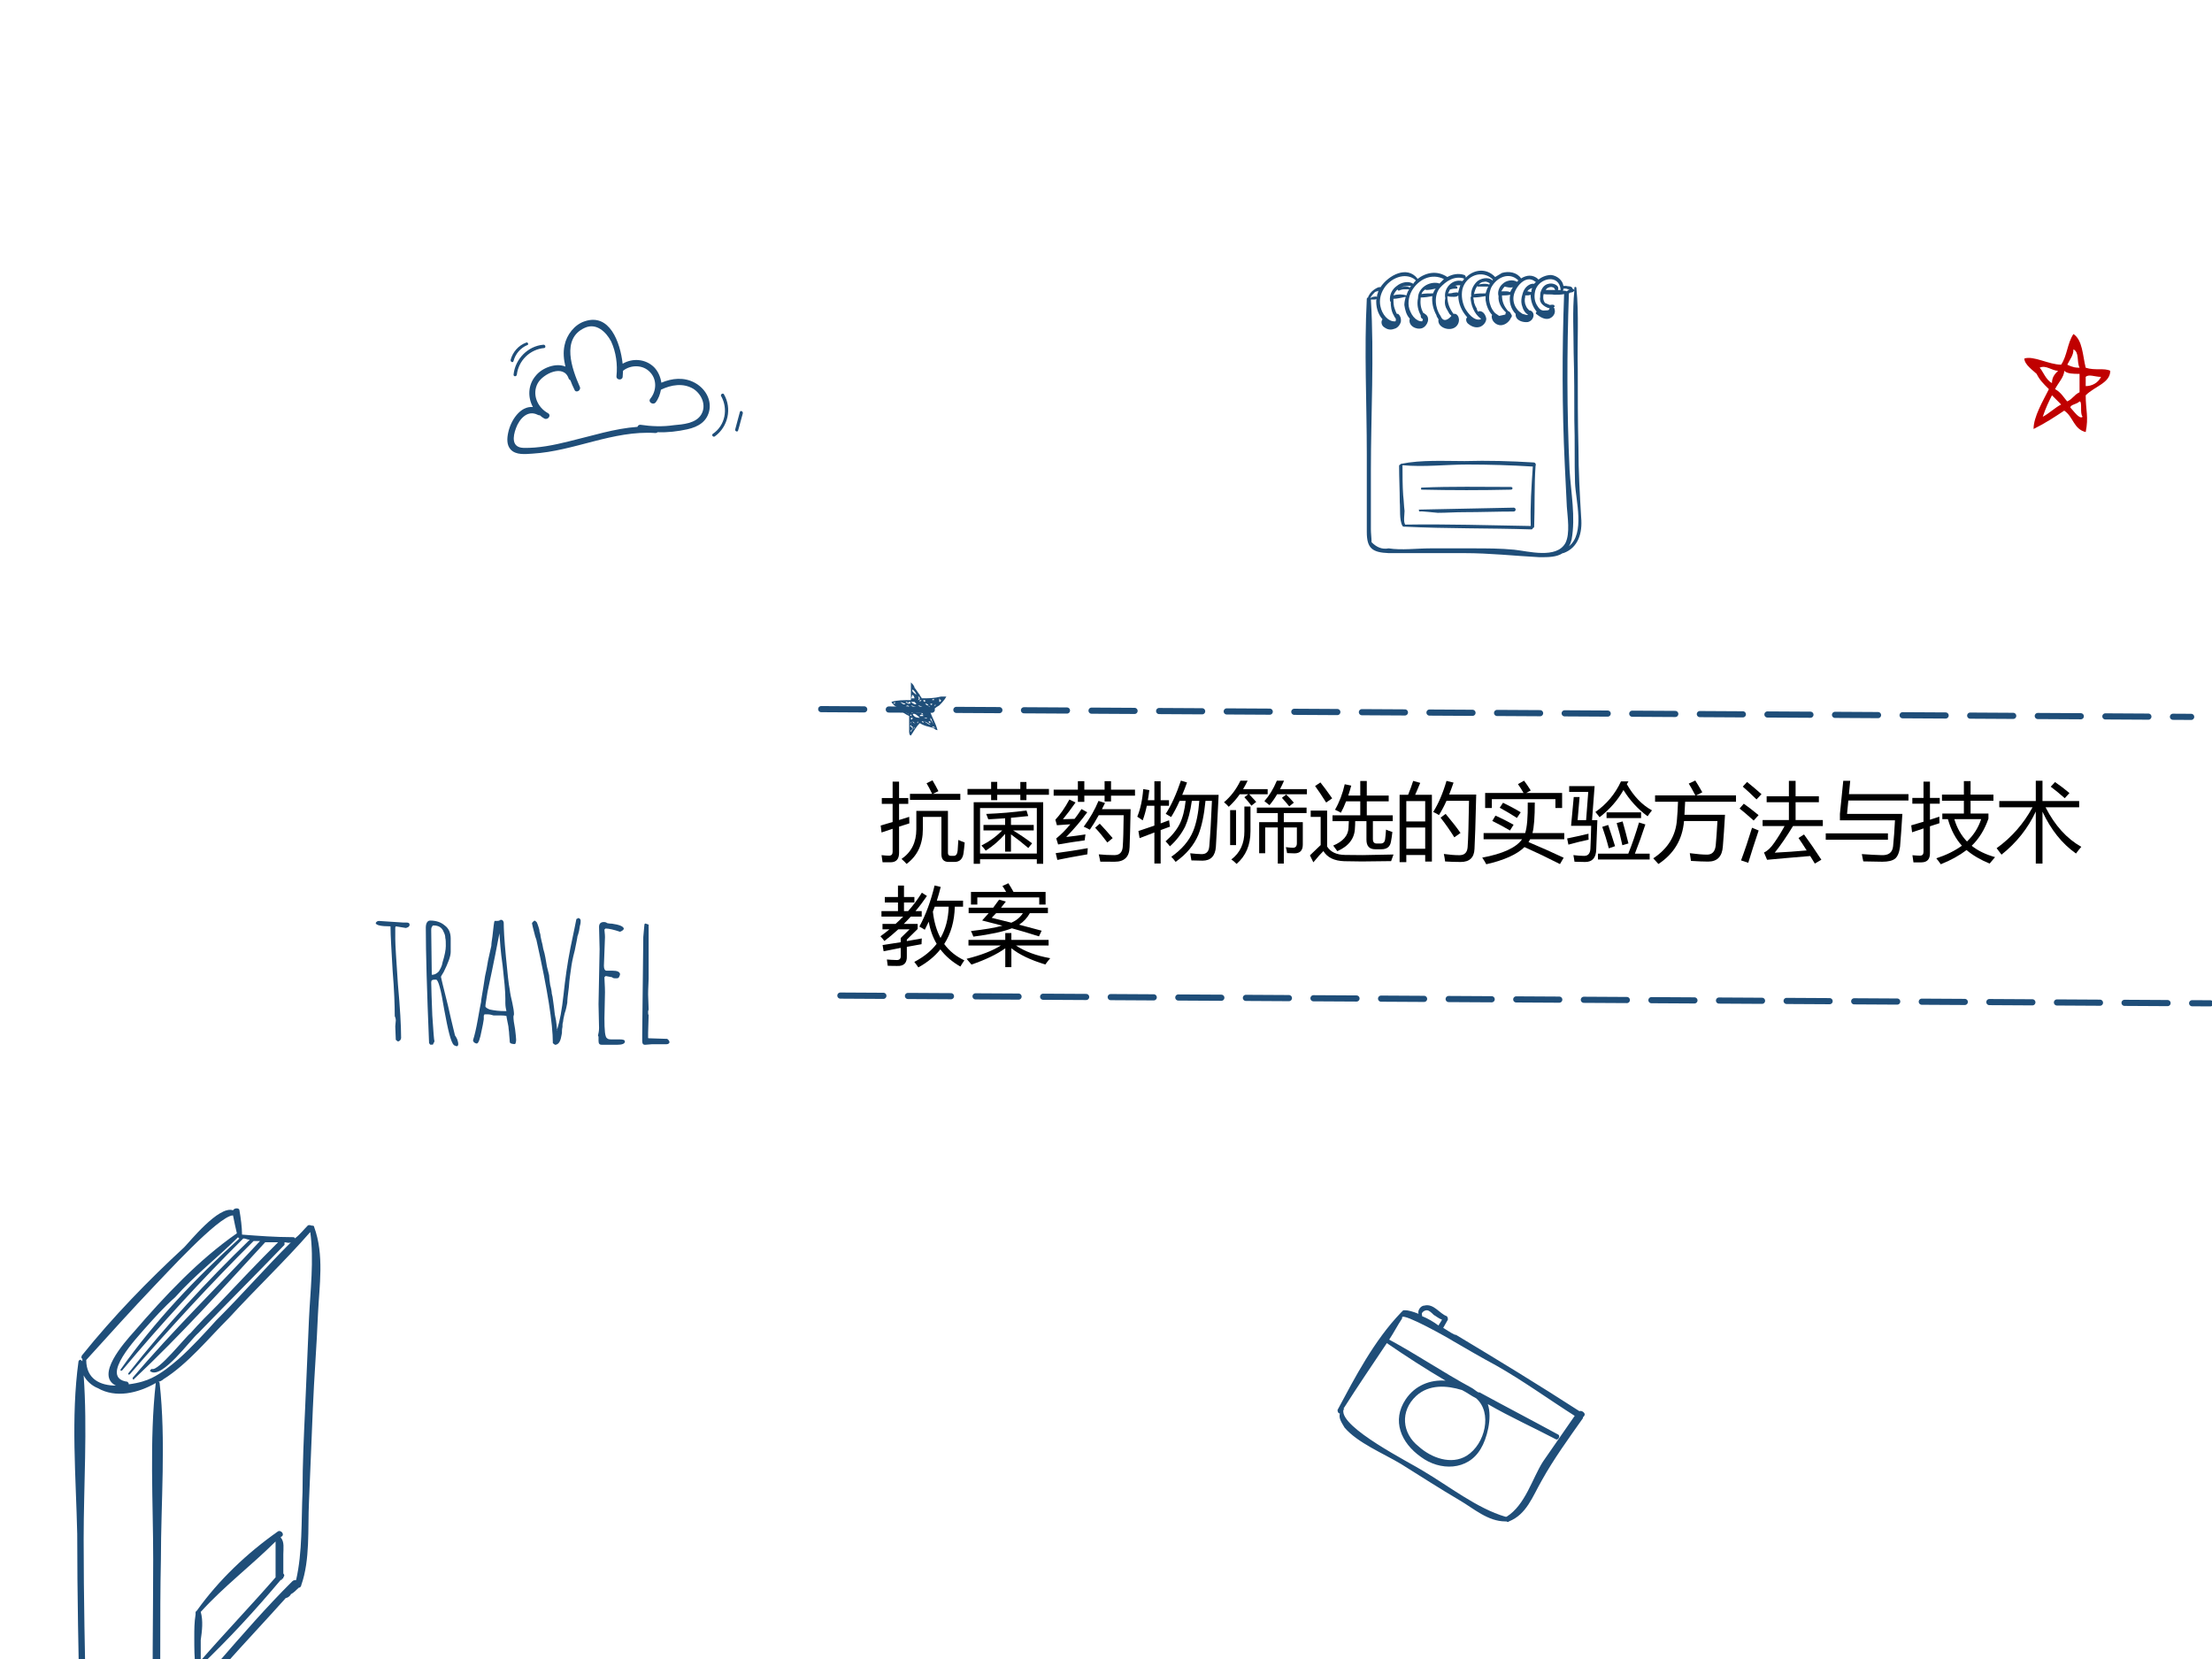 <?xml version="1.0" encoding="UTF-8" standalone="no"?>
<!DOCTYPE svg PUBLIC "-//W3C//DTD SVG 1.1//EN" "http://www.w3.org/Graphics/SVG/1.1/DTD/svg11.dtd">
<svg xmlns="http://www.w3.org/2000/svg" xmlns:xlink="http://www.w3.org/1999/xlink" version="1.1" width="720pt" height="540pt" viewBox="0 0 720 540">
<rect x="0" y="0" width="720" height="540" fill="#808080" stroke="none"/>
<g enable-background="new">
<g>
<g id="Layer-1" data-name="Artifact">
<clipPath id="cp0">
<path transform="matrix(1,0,0,-1,0,540)" d="M 0 0 L 720 0 L 720 540 L 0 540 Z " fill-rule="evenodd"/>
</clipPath>
<g clip-path="url(#cp0)">
<path transform="matrix(1,0,0,-1,0,540)" d="M 0 0 L 720 0 L 720 540 L 0 540 Z " fill="#ffffff" fill-rule="evenodd"/>
</g>
</g>
<g id="Layer-1" data-name="P">
<clipPath id="cp1">
<path transform="matrix(1,0,0,-1,0,540)" d="M 0 0 L 720 0 L 720 540 L 0 540 Z " fill-rule="evenodd"/>
</clipPath>
<g clip-path="url(#cp1)">
<symbol id="font_2_710">
<path d="M .491 .547 L .491 .405 C .491 .228 .428 .093 .301 0 C .292 .012 .272 .032 .243 .058 C .358 .137 .415 .252 .415 .403 L .415 .617 L .783 .617 L .783 .127 C .783 .105 .795 .094 .817 .094 L .851 .094 C .877 .094 .892 .114 .896 .155 C .898 .181 .901 .222 .904 .279 C .93 .268 .955 .257 .978 .249 C .974 .201 .969 .161 .965 .129 C .956 .059 .921 .023 .859 .023 L .792 .023 C .735 .023 .707 .053 .707 .113 L .707 .547 L .491 .547 M .013 .767 L .139 .767 L .139 .958 L .214 .958 L .214 .767 L .321 .767 L .321 .699 L .214 .699 L .214 .511 C .253 .523 .292 .535 .332 .548 C .332 .517 .333 .492 .334 .472 C .293 .459 .253 .446 .214 .434 L .214 .129 C .214 .056 .181 .019 .115 .019 C .093 .018 .062 .018 .022 .019 C .019 .046 .014 .074 .01 .102 C .046 .098 .075 .096 .097 .096 C .125 .096 .139 .111 .139 .141 L .139 .409 C .095 .395 .052 .381 .01 .366 L 0 .447 C .046 .46 .092 .474 .139 .488 L .139 .699 L .013 .699 L .013 .767 M .341 .816 L .599 .816 C .575 .867 .553 .908 .534 .939 L .603 .973 C .631 .926 .654 .884 .672 .847 L .608 .816 L .927 .816 L .927 .746 L .341 .746 L .341 .816 Z "/>
</symbol>
<symbol id="font_2_553e">
<path d="M .072 .717 L .881 .717 L .881 0 L .807 0 L .807 .053 L .146 .053 L .146 0 L .072 0 L .072 .717 M .807 .649 L .146 .649 L .146 .12 L .807 .12 L .807 .649 M .186 .453 L .438 .453 L .438 .53 C .371 .526 .306 .521 .242 .518 C .236 .535 .228 .556 .218 .581 C .375 .587 .532 .6 .687 .621 L .707 .556 C .639 .549 .572 .542 .506 .536 L .506 .453 L .771 .453 L .771 .389 L .531 .389 C .607 .343 .68 .293 .752 .239 L .708 .184 C .644 .239 .577 .292 .506 .343 L .506 .142 L .438 .142 L .438 .348 C .373 .273 .298 .208 .212 .153 C .197 .175 .18 .195 .162 .213 C .255 .26 .335 .318 .404 .389 L .186 .389 L .186 .453 M .615 .953 L .686 .953 L .686 .872 L .948 .872 L .948 .804 L .686 .804 L .686 .741 L .615 .741 L .615 .804 L .346 .804 L .346 .741 L .275 .741 L .275 .804 L 0 .804 L 0 .872 L .275 .872 L .275 .954 L .346 .954 L .346 .872 L .615 .872 L .615 .953 Z "/>
</symbol>
<symbol id="font_2_54e6">
<path d="M .35 .408 C .423 .506 .48 .606 .522 .708 L .598 .684 C .586 .659 .574 .635 .562 .612 L .896 .612 C .892 .412 .888 .265 .884 .169 C .881 .056 .823 0 .711 0 C .652 0 .596 0 .543 .001 C .538 .026 .533 .055 .525 .086 C .585 .08 .646 .077 .707 .077 C .766 .077 .798 .108 .804 .17 C .81 .245 .813 .369 .815 .542 L .525 .542 C .49 .478 .455 .422 .421 .373 C .399 .385 .376 .397 .35 .408 M .593 .938 L .668 .938 L .668 .839 L .947 .839 L .947 .769 L .668 .769 L .668 .702 L .593 .702 L .593 .769 L .357 .769 L .357 .697 L .282 .697 L .282 .769 L 0 .769 L 0 .839 L .282 .839 L .282 .938 L .357 .938 L .357 .839 L .593 .839 L .593 .938 M .146 .288 C .225 .297 .3 .307 .37 .318 C .366 .29 .363 .267 .361 .249 C .271 .237 .168 .221 .052 .201 L .03 .271 C .085 .315 .14 .37 .194 .436 C .125 .432 .073 .428 .038 .425 L .02 .489 C .076 .549 .131 .627 .183 .724 L .255 .69 C .202 .614 .153 .549 .108 .495 C .149 .496 .194 .497 .244 .499 C .271 .534 .298 .572 .324 .613 L .391 .576 C .323 .482 .242 .386 .146 .288 M .024 .1 C .157 .117 .281 .137 .397 .158 C .395 .132 .393 .108 .392 .086 C .253 .062 .137 .041 .043 .021 L .024 .1 M .483 .396 L .537 .443 C .583 .395 .632 .339 .687 .275 L .625 .224 C .58 .285 .533 .342 .483 .396 Z "/>
</symbol>
<symbol id="font_2_8d2">
<path d="M .331 .578 C .396 .677 .454 .806 .508 .965 L .579 .943 C .561 .892 .542 .843 .523 .799 L .947 .799 C .934 .536 .924 .336 .915 .196 C .908 .088 .856 .033 .759 .033 C .722 .033 .679 .034 .63 .036 C .627 .06 .622 .088 .616 .119 C .673 .113 .718 .109 .751 .109 C .804 .109 .833 .139 .838 .199 C .85 .337 .86 .513 .869 .729 L .794 .729 C .778 .563 .75 .433 .712 .337 C .66 .213 .571 .107 .446 .019 C .432 .039 .415 .059 .396 .078 C .518 .164 .603 .263 .649 .374 C .687 .465 .711 .584 .722 .729 L .635 .729 C .618 .605 .591 .505 .557 .43 C .514 .344 .455 .268 .38 .2 C .364 .221 .347 .24 .329 .258 C .403 .322 .458 .39 .494 .461 C .529 .533 .552 .623 .563 .729 L .493 .729 C .46 .656 .427 .593 .394 .541 C .377 .552 .356 .564 .331 .578 M .013 .378 C .073 .398 .135 .419 .199 .441 L .199 .672 L .111 .672 C .098 .61 .082 .553 .063 .502 C .043 .517 .021 .531 0 .545 C .036 .634 .06 .741 .069 .866 L .14 .854 C .135 .814 .13 .775 .123 .737 L .199 .737 L .199 .957 L .272 .957 L .272 .737 L .369 .737 L .369 .672 L .272 .672 L .272 .467 C .304 .479 .337 .491 .37 .503 C .373 .474 .377 .45 .381 .429 C .349 .417 .312 .404 .272 .389 L .272 0 L .199 0 L .199 .361 C .147 .341 .09 .319 .027 .295 L .013 .378 Z "/>
</symbol>
<symbol id="font_2_98d">
<path d="M .479 .124 L .409 .124 L .409 .486 L .626 .486 L .626 .592 L .382 .592 L .382 .656 L .961 .656 L .961 .592 L .696 .592 L .696 .486 L .917 .486 L .917 .225 C .917 .157 .885 .123 .82 .123 C .796 .123 .768 .124 .734 .126 C .731 .147 .726 .171 .72 .195 C .755 .191 .782 .188 .802 .188 C .832 .188 .848 .206 .848 .24 L .848 .424 L .696 .424 L .696 .004 L .626 .004 L .626 .424 L .479 .424 L .479 .124 M .319 .678 C .292 .714 .265 .746 .237 .776 L .282 .811 L .183 .811 C .144 .755 .101 .707 .055 .665 C .042 .681 .023 .698 0 .718 C .079 .785 .143 .869 .191 .969 L .275 .969 C .258 .934 .241 .902 .222 .871 L .508 .871 L .508 .811 L .293 .811 C .316 .787 .343 .757 .375 .722 L .319 .678 M .237 .668 L .308 .668 L .308 .38 C .308 .22 .254 .093 .146 0 C .12 .026 .1 .043 .085 .052 C .187 .129 .238 .238 .237 .38 L .237 .668 M .615 .969 L .699 .969 C .684 .934 .668 .902 .652 .871 L .965 .871 L .965 .811 L .618 .811 C .59 .762 .56 .72 .529 .684 C .513 .698 .493 .714 .47 .731 C .525 .792 .574 .871 .615 .969 M .071 .626 L .14 .626 L .14 .219 L .071 .219 L .071 .626 M .759 .67 C .731 .705 .703 .738 .674 .769 L .724 .808 C .751 .782 .781 .751 .813 .713 L .759 .67 Z "/>
</symbol>
<symbol id="font_2_b23">
<path d="M .263 .547 L .586 .547 L .586 .71 L .421 .71 C .402 .66 .382 .616 .36 .577 C .343 .588 .321 .6 .292 .612 C .343 .701 .381 .8 .405 .909 L .481 .893 C .47 .852 .458 .813 .446 .777 L .586 .777 L .586 .947 L .662 .947 L .662 .777 L .917 .777 L .917 .71 L .662 .71 L .662 .547 L .964 .547 L .964 .479 L .733 .479 L .733 .271 C .733 .236 .748 .219 .776 .219 L .823 .219 C .853 .219 .87 .234 .875 .266 C .879 .291 .882 .329 .886 .381 C .906 .372 .931 .362 .96 .353 C .955 .308 .949 .27 .943 .239 C .933 .181 .896 .152 .832 .152 L .76 .152 C .692 .152 .658 .189 .658 .263 L .658 .479 L .527 .479 C .527 .45 .526 .424 .524 .4 C .521 .279 .452 .188 .319 .13 C .306 .149 .29 .171 .271 .195 C .385 .243 .445 .311 .449 .4 C .451 .42 .452 .446 .453 .479 L .263 .479 L .263 .547 M .409 .086 L .613 .084 L .973 .091 C .965 .069 .956 .044 .945 .014 L .605 .01 L .4 .013 C .283 .017 .202 .056 .157 .131 C .131 .106 .091 .062 .04 0 L 0 .081 C .058 .137 .099 .177 .125 .201 L .125 .529 L .009 .529 L .009 .602 L .2 .602 L .2 .184 C .24 .12 .31 .087 .409 .086 M .122 .93 C .155 .889 .201 .828 .259 .745 L .189 .696 C .137 .779 .093 .843 .06 .888 L .122 .93 Z "/>
</symbol>
<symbol id="font_2_919">
<path d="M 0 .784 L .099 .784 C .123 .843 .143 .897 .158 .946 L .24 .923 C .22 .873 .2 .827 .181 .784 L .376 .784 L .376 .007 L .298 .007 L .298 .083 L .078 .083 L .078 0 L 0 0 L 0 .784 M .391 .584 C .452 .681 .504 .802 .546 .946 L .628 .926 C .611 .877 .594 .83 .577 .787 L .892 .787 C .884 .452 .877 .242 .872 .155 C .868 .053 .814 .002 .711 .002 C .652 .002 .591 .004 .53 .008 C .526 .04 .521 .069 .515 .095 L .518 .095 C .583 .086 .642 .081 .696 .081 C .756 .081 .787 .112 .792 .175 C .799 .272 .804 .451 .808 .714 L .546 .714 C .518 .651 .488 .596 .458 .548 C .44 .56 .418 .572 .391 .584 M .078 .156 L .298 .156 L .298 .403 L .078 .403 L .078 .156 M .298 .711 L .078 .711 L .078 .474 L .298 .474 L .298 .711 M .477 .518 L .536 .562 C .608 .476 .666 .402 .709 .34 L .637 .289 C .59 .365 .537 .441 .477 .518 Z "/>
</symbol>
<symbol id="font_2_618">
<path d="M 0 .077 C .24 .122 .395 .193 .464 .291 L .016 .291 L .016 .363 L .5 .363 C .522 .431 .532 .549 .53 .718 L .612 .718 C .612 .55 .603 .432 .585 .363 L .955 .363 L .955 .291 L .558 .291 C .552 .281 .546 .27 .539 .258 C .678 .199 .815 .139 .948 .076 L .905 .002 C .766 .073 .628 .139 .492 .2 C .404 .114 .255 .047 .047 0 C .032 .029 .016 .054 0 .077 M .034 .83 L .481 .83 C .465 .859 .443 .894 .416 .933 L .487 .973 C .509 .944 .535 .906 .565 .859 L .512 .83 L .93 .83 L .93 .655 L .852 .655 L .852 .758 L .112 .758 L .112 .655 L .034 .655 L .034 .83 M .154 .566 C .229 .533 .299 .497 .365 .46 L .323 .393 C .258 .432 .189 .469 .117 .504 L .154 .566 M .242 .716 C .318 .679 .386 .643 .448 .605 L .404 .539 C .344 .578 .277 .618 .204 .658 L .242 .716 Z "/>
</symbol>
<symbol id="font_2_be0">
<path d="M .145 .756 L .122 .487 L .221 .487 L .246 .816 L .024 .816 L .024 .883 L .32 .883 L .29 .487 L .352 .487 C .347 .35 .343 .237 .339 .148 C .337 .049 .294 0 .21 0 C .175 0 .133 .001 .086 .003 C .083 .027 .078 .053 .073 .08 C .12 .074 .162 .071 .198 .071 C .244 .071 .268 .099 .271 .154 C .274 .226 .278 .315 .28 .421 L .046 .421 L .077 .756 L .145 .756 M .359 .097 L .712 .097 C .759 .213 .8 .334 .837 .46 L .911 .437 C .873 .32 .832 .207 .789 .097 L .961 .097 L .961 .029 L .359 .029 L .359 .097 M .714 .938 L .695 .906 C .774 .766 .872 .664 .988 .601 C .967 .575 .95 .552 .937 .532 C .822 .617 .729 .719 .656 .838 C .59 .72 .497 .614 .378 .521 C .366 .537 .35 .558 .329 .582 C .459 .672 .558 .79 .627 .938 L .714 .938 M .459 .578 L .861 .578 L .861 .511 L .459 .511 L .459 .578 M .577 .453 L .646 .472 C .674 .374 .696 .289 .714 .216 L .643 .195 C .624 .285 .602 .371 .577 .453 M .409 .409 L .478 .431 C .509 .338 .536 .256 .558 .184 L .485 .159 C .464 .243 .438 .326 .409 .409 M 0 .274 C .076 .289 .159 .308 .249 .329 C .248 .303 .249 .28 .25 .26 C .176 .244 .097 .225 .015 .202 L 0 .274 Z "/>
</symbol>
<symbol id="font_2_790">
<path d="M .021 .799 L .49 .799 C .457 .861 .432 .907 .413 .936 L .489 .972 C .507 .944 .535 .898 .571 .835 L .5 .799 L .963 .799 L .963 .725 L .371 .725 C .368 .665 .366 .615 .363 .573 L .835 .573 C .827 .432 .819 .309 .81 .205 C .802 .087 .745 .028 .638 .028 C .588 .028 .522 .031 .439 .036 C .436 .061 .431 .091 .425 .126 C .507 .115 .575 .109 .626 .109 C .686 .109 .719 .145 .727 .216 C .734 .293 .741 .388 .747 .5 L .358 .5 C .34 .285 .24 .118 .06 0 C .042 .021 .022 .043 0 .066 C .172 .18 .264 .331 .276 .521 C .281 .573 .285 .641 .288 .725 L .021 .725 L .021 .799 Z "/>
</symbol>
<symbol id="font_2_863">
<path d="M .75 .339 C .812 .254 .88 .156 .952 .045 C .926 .03 .901 .015 .876 0 C .858 .03 .84 .06 .822 .088 C .609 .07 .441 .056 .32 .044 L .284 .129 C .325 .147 .365 .185 .404 .243 C .447 .304 .487 .369 .524 .437 L .268 .437 L .268 .507 L .574 .507 L .574 .714 L .315 .714 L .315 .784 L .574 .784 L .574 .963 L .652 .963 L .652 .784 L .923 .784 L .923 .714 L .652 .714 L .652 .507 L .969 .507 L .969 .437 L .622 .437 C .549 .317 .479 .214 .409 .127 C .533 .133 .657 .142 .781 .153 C .748 .206 .716 .254 .686 .298 L .75 .339 M .145 .417 C .169 .407 .194 .396 .222 .385 C .175 .246 .135 .121 .101 .009 L .017 .037 C .06 .152 .102 .278 .145 .417 M .049 .697 C .098 .663 .155 .618 .221 .564 C .197 .537 .178 .516 .164 .501 C .09 .567 .036 .613 0 .641 L .049 .697 M .087 .95 C .139 .909 .195 .861 .255 .808 C .233 .785 .214 .765 .197 .747 C .137 .806 .084 .856 .037 .896 L .087 .95 Z "/>
</symbol>
<symbol id="font_2_40a">
<path d="M .165 .482 L .165 .557 L .204 .942 L .285 .942 L .27 .787 L .963 .787 L .963 .713 L .263 .713 L .248 .557 L .892 .557 C .884 .42 .875 .293 .865 .175 C .856 .106 .836 .059 .806 .035 C .776 .012 .727 0 .659 0 C .595 .001 .521 .002 .437 .004 C .433 .026 .427 .054 .42 .089 C .519 .082 .593 .078 .642 .077 C .729 .071 .776 .105 .784 .18 C .793 .266 .8 .367 .806 .482 L .165 .482 M 0 .33 L .724 .33 L .724 .256 L 0 .256 L 0 .33 Z "/>
</symbol>
<symbol id="font_2_709">
<path d="M .362 .525 L .362 .59 L .613 .59 L .613 .739 L .358 .739 L .358 .811 L .613 .811 L .613 .968 L .691 .968 L .691 .811 L .957 .811 L .957 .739 L .691 .739 L .691 .59 L .899 .59 L .899 .531 C .854 .401 .788 .296 .704 .215 C .777 .157 .868 .113 .976 .083 C .951 .054 .93 .029 .913 .008 C .807 .051 .718 .103 .644 .165 C .558 .1 .458 .045 .344 0 C .33 .021 .313 .044 .292 .069 C .408 .107 .507 .156 .59 .216 C .518 .295 .463 .398 .427 .525 L .362 .525 M 0 .453 C .049 .467 .097 .481 .143 .495 L .143 .705 L .013 .705 L .013 .772 L .143 .772 L .143 .962 L .218 .962 L .218 .772 L .332 .772 L .332 .705 L .218 .705 L .218 .518 C .255 .53 .292 .542 .327 .554 C .327 .522 .328 .497 .329 .478 C .292 .466 .255 .454 .218 .442 L .218 .127 C .218 .058 .185 .023 .12 .022 C .094 .022 .063 .022 .026 .022 C .022 .05 .018 .077 .014 .105 C .052 .102 .081 .1 .101 .1 C .129 .1 .143 .114 .143 .144 L .143 .417 C .099 .402 .054 .387 .01 .372 L 0 .453 M .814 .525 L .502 .525 C .532 .423 .581 .336 .649 .265 C .726 .338 .781 .424 .814 .525 Z "/>
</symbol>
<symbol id="font_2_7d0">
<path d="M .986 .195 C .963 .169 .942 .143 .924 .117 C .761 .232 .632 .394 .534 .604 L .534 0 L .456 0 L .456 .606 C .365 .411 .232 .243 .057 .104 C .042 .125 .023 .15 0 .179 C .175 .305 .314 .464 .418 .655 L .031 .655 L .031 .728 L .456 .728 L .456 .964 L .534 .964 L .534 .728 L .961 .728 L .961 .655 L .57 .655 C .678 .443 .817 .29 .986 .195 M .63 .895 L .68 .949 C .736 .911 .792 .868 .848 .821 L .793 .761 C .739 .809 .685 .854 .63 .895 Z "/>
</symbol>
<use xlink:href="#font_2_710" transform="matrix(27.96,0,0,-27.96,286.66,281.202)"/>
<use xlink:href="#font_2_553e" transform="matrix(27.96,0,0,-27.96,314.92,281.174)"/>
<use xlink:href="#font_2_54e6" transform="matrix(27.96,0,0,-27.96,342.962,280.492)"/>
<use xlink:href="#font_2_8d2" transform="matrix(27.96,0,0,-27.96,370.185,281.065)"/>
<use xlink:href="#font_2_98d" transform="matrix(27.96,0,0,-27.96,398.418,281.202)"/>
<use xlink:href="#font_2_b23" transform="matrix(27.96,0,0,-27.96,426.378,280.683)"/>
<use xlink:href="#font_2_919" transform="matrix(27.96,0,0,-27.96,455.566,280.628)"/>
<use xlink:href="#font_2_618" transform="matrix(27.96,0,0,-27.96,482.461,281.311)"/>
<use xlink:href="#font_2_be0" transform="matrix(27.96,0,0,-27.96,510.094,280.574)"/>
<use xlink:href="#font_2_790" transform="matrix(27.96,0,0,-27.96,538.136,281.229)"/>
<use xlink:href="#font_2_863" transform="matrix(27.96,0,0,-27.96,566.232,281.092)"/>
<use xlink:href="#font_2_40a" transform="matrix(27.96,0,0,-27.96,594.274,280.492)"/>
<use xlink:href="#font_2_709" transform="matrix(27.96,0,0,-27.96,622.098,281.311)"/>
<use xlink:href="#font_2_7d0" transform="matrix(27.96,0,0,-27.96,649.894,281.092)"/>
</g>
</g>
<g id="Layer-1" data-name="P">
<clipPath id="cp3">
<path transform="matrix(1,0,0,-1,0,540)" d="M 0 0 L 720 0 L 720 540 L 0 540 Z " fill-rule="evenodd"/>
</clipPath>
<g clip-path="url(#cp3)">
<symbol id="font_2_77e">
<path d="M .453 .475 C .527 .61 .586 .77 .63 .953 L .701 .936 C .688 .882 .673 .829 .656 .776 L .961 .776 L .961 .706 L .865 .706 C .861 .538 .82 .394 .742 .272 C .801 .191 .879 .128 .976 .082 C .957 .055 .942 .031 .93 .01 C .835 .064 .757 .131 .697 .21 C .632 .128 .546 .058 .441 0 C .43 .017 .414 .038 .394 .064 C .502 .12 .589 .19 .654 .274 C .609 .351 .578 .437 .562 .532 C .547 .5 .531 .469 .516 .438 C .495 .451 .474 .464 .453 .475 M .482 .869 L .541 .831 C .501 .772 .457 .713 .408 .655 L .48 .655 L .48 .591 L .353 .591 C .326 .562 .3 .533 .272 .506 L .433 .506 L .433 .447 L .307 .323 L .307 .306 C .359 .315 .418 .325 .481 .337 C .479 .312 .478 .29 .478 .27 C .424 .26 .367 .25 .307 .239 L .307 .133 C .311 .052 .273 .013 .193 .017 C .165 .017 .129 .017 .085 .019 C .082 .039 .079 .064 .075 .092 C .106 .089 .141 .087 .18 .086 C .221 .082 .24 .1 .236 .141 L .236 .227 C .173 .215 .107 .202 .037 .188 L .025 .26 C .079 .268 .15 .279 .236 .293 L .236 .342 L .339 .443 L .208 .443 C .154 .394 .1 .348 .046 .307 C .033 .325 .018 .343 0 .362 C .038 .389 .073 .416 .105 .443 L .024 .443 L .024 .506 L .176 .506 C .206 .533 .236 .562 .265 .591 L .012 .591 L .012 .655 L .204 .655 L .204 .755 L .051 .755 L .051 .819 L .204 .819 L .204 .952 L .274 .952 L .274 .819 L .395 .819 L .395 .755 L .274 .755 L .274 .655 L .322 .655 C .381 .721 .434 .792 .482 .869 M .61 .649 C .623 .531 .653 .428 .699 .342 C .758 .445 .79 .566 .794 .706 L .632 .706 C .625 .687 .618 .668 .61 .649 Z "/>
</symbol>
<symbol id="font_2_804">
<path d="M .051 .42 C .208 .438 .33 .458 .417 .482 C .339 .503 .26 .523 .181 .543 C .207 .572 .233 .6 .257 .628 L .024 .628 L .024 .692 L .31 .692 C .334 .724 .357 .755 .378 .785 L .457 .763 C .439 .739 .421 .716 .401 .692 L .946 .692 L .946 .628 L .736 .628 C .705 .573 .664 .528 .611 .494 C .704 .47 .791 .446 .873 .424 L .842 .358 C .739 .391 .634 .422 .527 .452 C .428 .413 .279 .381 .079 .355 C .071 .376 .062 .398 .051 .42 M .973 .104 C .951 .078 .932 .054 .916 .031 C .744 .083 .612 .146 .521 .22 L .521 0 L .45 0 L .45 .219 C .352 .149 .22 .086 .057 .03 C .042 .049 .023 .071 0 .097 C .168 .139 .301 .19 .399 .252 L .022 .252 L .022 .317 L .45 .317 L .45 .397 L .521 .397 L .521 .317 L .954 .317 L .954 .252 L .574 .252 C .677 .183 .81 .133 .973 .104 M .051 .875 L .46 .875 C .448 .897 .433 .921 .417 .944 L .486 .976 C .507 .942 .528 .909 .546 .875 L .919 .875 L .919 .728 L .845 .728 L .845 .811 L .125 .811 L .125 .728 L .051 .728 L .051 .875 M .292 .574 C .371 .555 .448 .536 .521 .517 C .578 .542 .623 .579 .655 .628 L .344 .628 C .327 .61 .31 .592 .292 .574 Z "/>
</symbol>
<use xlink:href="#font_2_77e" transform="matrix(27.984,0,0,-27.984,286.578,314.887)"/>
<use xlink:href="#font_2_804" transform="matrix(27.984,0,0,-27.984,314.62,314.805)"/>
</g>
</g>
<g id="Layer-1" data-name="P">
<path transform="matrix(1,0,0,-1,0,540)" d="M 299.39 304.63 C 298.23 303.48 297.66 302.33 296.5 300.6 C 295.93 300.6 295.93 301.75 295.93 301.75 C 295.93 303.48 295.93 305.21 295.93 306.94 C 294.77 307.51 293.62 308.09 293.04 309.24 C 291.89 309.82 290.74 310.39 290.16 311.54 C 291.89 312.12 294.2 312.12 296.5 312.12 C 296.5 313.85 296.5 315.58 296.5 317.88 C 297.08 317.3 297.66 316.73 297.66 316.15 C 298.23 315.58 298.81 314.42 299.39 313.85 C 299.39 313.27 299.97 313.27 299.97 312.7 C 302.27 312.7 304 312.7 306.31 313.27 C 306.89 313.27 307.46 313.27 308.04 313.27 C 307.46 312.12 306.31 310.97 305.73 310.39 C 304.58 309.82 303.43 308.66 302.85 308.09 C 303.43 306.36 304.58 304.63 305.16 302.33 C 305.16 302.33 304.58 302.33 304 302.9 C 302.85 303.48 301.12 303.48 299.39 304.63 Z M 304 303.48 L 303.43 303.48 C 303.43 302.9 304 303.48 304.58 302.9 L 304 303.48 Z M 302.85 306.36 L 302.85 305.78 C 303.43 305.21 303.43 304.63 304 304.06 C 303.43 304.63 303.43 305.78 302.85 306.36 Z M 306.89 312.7 L 306.89 312.7 L 307.46 312.7 L 306.89 312.7 Z M 300.54 305.21 C 301.12 305.21 302.27 304.06 302.85 304.06 C 302.27 304.63 301.12 305.21 300.54 305.21 Z M 302.27 305.21 C 302.27 305.21 302.27 304.63 302.85 304.63 C 302.85 305.21 302.85 305.21 302.27 305.21 Z M 305.73 312.7 L 305.73 312.7 C 305.73 312.12 305.73 312.12 305.73 311.54 C 305.73 311.54 306.31 311.54 306.31 312.12 C 305.73 312.12 306.31 312.12 305.73 312.7 Z M 304 309.82 C 304 310.39 304.58 310.39 304.58 310.39 C 304.58 310.97 304 310.39 304 309.82 Z M 305.16 312.12 L 305.16 312.12 C 305.16 312.7 305.16 312.12 305.16 312.12 Z M 302.27 307.51 L 302.27 306.94 L 302.27 307.51 Z M 303.43 309.82 C 303.43 309.24 303.43 309.82 304 309.82 L 303.43 309.82 Z M 301.7 306.94 L 302.27 306.36 L 301.7 306.94 Z M 301.12 306.36 L 300.54 306.36 C 301.12 306.36 301.7 305.78 301.7 306.36 L 301.12 306.36 Z M 302.85 309.82 C 302.85 309.82 302.27 310.39 302.27 309.82 C 302.27 309.82 302.85 309.24 302.85 309.82 Z M 302.85 310.97 C 302.85 310.39 303.43 310.39 303.43 310.97 L 302.85 310.97 Z M 303.43 312.12 L 304 312.12 L 304 312.7 C 304 312.12 303.43 312.7 303.43 312.12 Z M 299.97 305.21 L 300.54 304.63 L 300.54 305.21 L 299.97 305.21 Z M 301.7 308.66 L 301.12 308.66 L 301.7 308.09 L 301.7 308.66 Z M 299.39 306.94 C 299.97 306.94 299.97 306.94 300.54 306.94 C 300.54 307.51 299.39 307.51 299.39 306.94 Z M 301.12 310.97 C 301.7 310.39 301.7 310.39 302.27 310.39 C 301.7 310.97 301.7 310.97 301.12 310.97 Z M 299.97 308.09 L 299.97 307.51 L 300.54 307.51 L 299.97 308.09 Z M 301.7 311.54 L 302.27 311.54 L 301.7 311.54 Z M 302.27 312.12 L 302.27 312.12 L 302.85 312.12 L 302.27 312.12 Z M 298.81 305.21 C 298.81 305.21 298.23 304.63 298.81 304.63 L 298.81 305.21 Z M 297.08 307.51 C 297.66 306.36 298.81 306.36 299.39 306.36 C 298.81 306.94 297.66 308.09 297.08 307.51 Z M 298.81 310.39 C 299.39 309.82 300.54 309.24 301.12 309.24 C 300.54 309.82 299.39 310.39 298.81 310.39 Z M 297.66 303.48 L 297.66 302.9 L 297.08 302.9 C 297.08 302.33 295.93 302.33 296.5 301.75 C 296.5 302.33 297.66 302.9 297.66 303.48 Z M 299.97 310.39 C 300.54 310.39 300.54 309.82 301.12 309.82 C 300.54 309.82 300.54 310.39 299.97 310.39 Z M 298.23 308.66 C 298.23 308.66 297.66 308.66 298.23 308.09 C 298.23 308.09 298.81 308.09 299.39 308.09 L 299.97 308.09 C 299.39 308.09 298.81 308.66 298.23 308.66 Z M 297.08 305.21 C 297.08 304.63 297.66 304.63 297.66 304.63 L 298.23 304.63 C 297.66 304.63 297.66 304.63 297.08 305.21 Z M 301.12 312.12 L 300.54 312.12 C 300.54 311.54 301.12 311.54 301.12 311.54 L 301.12 312.12 Z M 296.5 304.06 C 295.93 303.48 296.5 303.48 296.5 303.48 L 297.08 302.9 L 297.08 303.48 C 296.5 303.48 296.5 304.06 296.5 304.06 Z M 296.5 302.9 L 296.5 302.33 L 296.5 302.9 Z M 296.5 305.21 C 296.5 304.63 295.93 304.63 296.5 304.63 L 296.5 305.21 Z M 296.5 306.36 L 296.5 305.78 C 296.5 305.78 297.08 305.78 297.08 306.36 L 296.5 306.36 Z M 299.39 312.12 L 299.39 311.54 L 299.97 312.12 L 299.39 312.12 Z M 296.5 310.39 C 297.08 309.82 298.23 309.24 298.81 309.82 C 297.66 309.82 297.08 310.39 296.5 310.39 Z M 296.5 307.51 C 295.93 306.94 296.5 306.94 297.08 306.94 C 296.5 306.94 296.5 307.51 296.5 307.51 Z M 298.81 313.27 C 298.81 313.27 299.39 312.7 298.81 312.12 C 298.81 312.12 299.39 312.12 299.39 312.7 C 299.39 312.7 299.39 313.27 298.81 313.27 Z M 296.5 308.66 C 296.5 308.09 297.08 307.51 297.08 308.09 L 296.5 308.66 Z M 296.5 309.82 L 296.5 309.24 C 297.08 308.66 297.08 308.66 297.66 308.66 C 297.08 309.24 297.08 309.82 296.5 309.82 Z M 297.66 311.54 C 297.08 311.54 297.08 311.54 296.5 311.54 C 297.08 310.97 298.23 310.39 298.23 310.97 L 297.66 311.54 Z M 294.77 308.09 L 295.93 307.51 C 295.35 307.51 295.35 308.09 294.77 308.09 Z M 298.23 312.7 L 298.23 312.12 L 298.23 312.7 Z M 298.23 313.27 L 298.23 313.27 Z M 296.5 310.97 L 296.5 310.97 L 297.08 310.39 L 296.5 310.97 Z M 297.08 313.85 C 296.5 313.27 297.08 313.27 296.5 312.7 C 297.08 312.7 297.08 312.7 297.66 312.7 C 297.66 312.7 297.66 313.27 297.08 313.85 Z M 297.08 315.58 C 296.5 315 297.66 314.42 298.23 313.85 C 298.23 314.42 297.66 315 297.08 315.58 Z M 294.77 310.39 C 295.35 310.39 295.35 309.82 295.93 309.82 C 295.93 310.39 295.35 310.39 294.77 310.39 Z M 294.77 309.82 C 294.77 309.82 295.35 309.24 295.93 309.24 C 295.35 309.82 295.35 310.39 294.77 309.82 Z M 295.93 311.54 L 295.35 310.97 L 295.93 310.97 C 296.5 310.97 296.5 311.54 295.93 311.54 Z M 297.08 314.42 L 297.08 313.85 L 297.08 314.42 Z M 294.77 311.54 L 295.35 310.97 L 295.35 311.54 L 294.77 311.54 Z M 293.04 311.54 C 293.62 310.97 294.2 310.39 294.77 310.97 C 294.2 310.97 293.04 311.54 293.04 311.54 Z M 297.08 316.73 L 297.08 316.15 L 297.08 316.73 Z M 291.89 310.97 L 292.47 310.39 L 291.89 310.97 Z M 290.74 310.97 L 291.31 310.97 L 291.31 311.54 L 290.74 310.97 Z " fill="#1f4e79" fill-rule="evenodd"/>
</g>
<g id="Layer-1" data-name="P">
<clipPath id="cp4">
<path transform="matrix(1,0,0,-1,0,540)" d="M -0 0 L 720 0 L 720 540 L -0 540 Z " fill-rule="evenodd"/>
</clipPath>
<g clip-path="url(#cp4)">
<path transform="matrix(1,0,0,-1,0,540)" stroke-width="2" stroke-linecap="round" stroke-dasharray="14,8" stroke-linejoin="round" fill="none" stroke="#1f4e79" d="M 273.54 215.94 L 719.46 213.42 "/>
</g>
</g>
<g id="Layer-1" data-name="P">
<path transform="matrix(1,0,0,-1,0,540)" stroke-width="2" stroke-linecap="round" stroke-dasharray="14,8" stroke-linejoin="round" fill="none" stroke="#1f4e79" d="M 267.3 309.18 L 713.22 306.66 "/>
</g>
<g id="Layer-1" data-name="P">
<path transform="matrix(1,0,0,-1,0,540)" d="M 514.67 371.5 C 514.22 379.04 513.78 386.59 513.78 394.35 C 513.56 403.01 513.56 411.44 513.56 419.87 C 513.33 428.53 514 437.62 513.11 446.28 C 513.11 446.72 512.44 446.72 512.44 446.28 C 512.44 446.06 512.44 445.83 512.44 445.61 C 512.22 445.83 512 446.06 511.78 446.06 C 511.78 446.28 511.78 446.5 511.56 446.5 C 511.11 446.94 510.44 446.72 509.78 446.94 C 509.56 446.94 509.33 446.94 508.89 446.94 C 508.67 448.72 506.89 450.27 504.89 450.49 C 503.33 450.49 501.78 449.83 500.67 448.94 L 500.67 449.16 C 498.89 450.72 496.89 450.49 495.11 449.38 C 493.78 451.38 491.11 451.82 488.89 451.16 C 488.22 450.72 487.33 450.27 486.67 449.83 C 483.78 452.93 479.56 452.27 477.11 449.61 C 477.11 449.83 477.11 450.27 476.67 450.49 C 474.67 451.16 472.67 450.72 471.11 449.83 C 467.78 452.05 464.22 451.38 461.33 449.16 L 461.33 449.38 C 458 453.6 452 450.49 449.33 446.5 C 448.67 446.72 447.78 446.06 447.11 445.61 C 446.22 444.95 445.78 444.28 445.33 443.39 L 445.33 443.17 C 445.11 443.17 444.89 442.95 444.89 442.73 C 444 425.86 444.89 409 444.89 392.13 C 444.89 383.7 444.89 375.27 444.89 366.84 C 444.89 361.51 446.67 360.18 452 359.96 C 460.22 359.96 468.44 359.96 476.67 359.96 C 484.89 359.96 492.89 359.07 501.11 358.63 C 504 358.63 506.67 358.63 508.67 359.96 L 508.89 359.96 C 513.78 361.73 515.11 366.61 514.67 371.5 Z M 508.67 445.39 C 508.89 445.61 508.89 445.83 508.89 446.06 C 509.11 446.06 509.56 446.06 509.78 446.06 C 510.22 445.83 510.67 445.83 510.89 445.83 C 510.89 445.83 510.67 445.61 510.44 445.61 C 510.44 445.39 510.22 445.39 510.22 445.39 L 510 445.17 C 509.56 445.39 509.11 445.39 508.67 445.39 Z M 508 445.61 L 508 445.61 C 507.78 445.61 507.56 445.61 507.11 445.61 C 507.78 447.16 505.33 448.05 504 447.61 C 502.89 447.39 502 446.5 501.56 445.17 C 501.33 444.72 501.33 444.06 501.33 443.61 L 501.33 443.39 C 501.11 442.5 501.33 441.62 502 440.95 C 502.44 440.51 503.33 439.84 504.44 439.62 C 504.22 439.4 504.22 439.4 504.22 439.18 C 503.78 438.95 503.56 438.95 502.89 438.95 C 501.56 438.73 500.89 439.62 500.22 440.73 C 499.33 442.28 499.33 444.06 499.78 445.61 C 501.11 449.61 507.56 450.94 508 445.61 Z M 506.22 445.61 L 506 445.61 C 504.89 445.61 504 445.61 503.11 445.61 C 503.33 445.83 503.33 446.06 503.78 446.28 C 504.22 446.5 504.89 446.72 505.33 446.5 C 505.78 446.5 506 446.06 506.22 445.61 Z M 499.78 448.27 L 500 448.27 C 499.78 448.05 499.56 447.83 499.33 447.61 C 498.22 447.83 496.89 446.94 496.22 445.83 C 495.78 445.17 495.56 444.28 495.33 443.39 C 495.11 442.28 495.11 441.17 495.56 440.06 C 495.78 439.18 496.44 438.07 497.33 437.62 C 497.33 437.18 495.78 437.84 495.56 437.84 C 494.89 438.29 494.22 438.73 493.78 439.4 C 492.89 440.51 492.44 442.06 492.67 443.61 C 493.11 446.5 496.67 450.94 499.78 448.27 Z M 498.67 446.28 L 498.67 446.06 C 498.44 445.61 498.44 445.17 498.44 444.95 C 498 444.95 497.56 445.17 497.11 445.17 C 497.56 445.83 498.22 446.06 498.67 446.28 Z M 489.78 446.72 C 490.67 446.5 491.56 446.28 492.44 446.5 C 492 445.83 491.78 445.39 491.56 444.95 C 491.33 444.95 490.89 445.17 490.44 445.17 C 489.78 445.17 489.33 445.17 488.67 445.17 C 488.89 445.61 489.33 446.28 489.78 446.72 Z M 494.22 448.72 C 494.22 448.72 494 448.5 493.78 448.27 C 492.44 449.16 490.22 448.72 489.11 447.61 C 488 446.72 487.33 444.95 487.78 443.61 C 487.56 441.62 488.67 439.62 490.22 438.29 C 490 438.07 490 437.84 490 437.62 L 488 437.18 C 487.56 437.4 487.11 437.84 486.67 438.07 C 486 438.73 485.33 439.84 485.11 440.73 C 484.44 442.5 484.67 444.5 485.33 446.28 C 487.11 449.83 491.33 451.6 494.22 448.72 Z M 481.33 447.39 C 481.78 447.83 482.22 448.27 483.11 448.27 C 483.78 448.5 484.44 448.05 484.89 447.83 C 484.89 447.61 484.89 447.39 484.67 447.39 C 483.56 447.83 482.22 447.61 481.33 447.39 Z M 484.44 446.72 C 484 446.06 483.78 445.17 483.56 444.5 C 482.44 444.5 480.89 444.5 479.78 444.28 C 480 445.17 480.22 446.06 480.89 446.94 C 480.89 446.72 480.89 446.72 481.11 446.72 C 481.78 446.72 482.44 446.72 482.89 446.72 C 483.56 446.72 484 446.72 484.44 446.72 Z M 486 448.94 C 485.78 448.94 485.78 448.72 485.78 448.72 C 484.44 450.05 481.78 449.38 480.67 448.27 C 479.33 446.94 478.67 445.17 478.89 443.39 L 478.67 443.39 C 478.67 440.95 479.78 437.84 482 436.29 L 482 436.07 C 479.78 435.4 477.78 438.07 476.89 439.62 C 476 441.4 475.56 443.61 476 445.83 C 477.11 450.27 482.44 452.49 486 448.94 Z M 476.44 449.38 C 476.44 449.16 476.67 449.16 476.67 449.38 C 476.44 448.94 476.22 448.72 476 448.5 C 472.67 449.38 469.78 446.06 470.44 442.95 C 470.22 441.84 470.22 440.95 470.67 439.84 C 470.89 439.4 471.56 438.29 471.78 437.84 C 472 437.62 472.22 437.4 472.44 437.18 C 470.89 435.4 469.56 435.4 468.89 437.18 C 467.11 439.62 466.67 443.84 468.67 446.28 C 470.67 448.5 473.33 450.27 476.44 449.38 Z M 474.22 446.72 C 474 446.94 473.78 446.94 473.56 446.94 C 474.22 447.16 474.67 447.16 475.33 447.16 C 475.11 446.5 474.89 445.83 474.67 444.95 L 474.67 444.72 C 474.22 444.95 473.56 444.72 473.11 444.72 C 472.44 444.5 471.78 444.5 471.33 444.5 C 471.56 444.95 471.78 445.39 472 445.83 L 472.22 445.83 C 472.89 446.06 473.56 446.06 474.22 446.06 C 474.44 446.06 474.44 446.72 474.22 446.72 Z M 470 449.16 C 469.56 448.72 469.11 448.27 468.44 447.61 C 468.44 447.83 468.44 447.83 468.22 447.83 C 465.11 448.5 461.56 446.28 461.56 442.95 C 461.11 440.95 461.56 438.95 462.44 437.4 C 462.44 436.96 462.44 436.51 462.89 436.29 C 463.33 436.07 463.11 435.85 462.89 435.4 C 462.22 435.4 461.56 435.63 461.33 435.85 C 460.44 436.29 459.56 437.4 459.11 438.51 C 458 440.73 458.44 443.39 459.56 445.39 C 461.78 449.16 466 451.16 470 449.16 Z M 467.33 446.06 C 466.89 445.61 466.67 444.95 466.44 444.5 C 465.33 444.5 463.78 444.5 462.67 444.28 C 462.89 444.95 463.33 445.39 464 445.83 C 464 445.61 464.22 445.61 464.22 445.61 C 465.33 445.61 466.22 445.83 467.33 446.06 Z M 457.11 445.83 C 457.56 445.83 458 445.83 458.67 445.83 C 458.22 445.17 458 444.5 457.78 443.84 C 456.44 444.28 454.89 444.28 453.56 443.84 C 453.78 444.5 454.22 445.17 454.89 445.83 C 454.89 445.61 455.11 445.39 455.33 445.39 C 455.78 445.61 456.44 445.83 457.11 445.83 Z M 456 446.5 C 457.11 446.94 458 446.94 459.33 446.94 C 459.11 446.72 458.89 446.5 458.89 446.28 C 458.89 446.5 458.89 446.5 458.67 446.5 C 458 446.94 456.89 446.72 456 446.5 Z M 450.44 446.06 C 452.44 449.38 457.33 451.6 460.67 448.94 C 460.67 448.72 460.89 448.72 460.89 448.72 C 460.67 448.5 460.22 448.05 460 447.61 C 458.44 448.72 456 448.05 454.67 446.94 C 453.11 445.83 452.22 444.06 452.44 442.06 C 452.44 441.84 452.67 441.84 452.67 441.84 C 452.67 440.29 452.89 438.51 453.78 437.18 C 453.78 437.18 453.78 436.96 454 436.74 C 454.44 436.29 454.44 435.85 454.22 435.4 C 451.78 435.18 449.78 437.84 449.33 440.29 C 448.89 442.28 449.33 444.28 450.44 446.06 Z M 446 442.95 C 446.44 443.84 446.89 444.28 447.56 444.95 C 448 445.17 448.44 445.17 448.67 445.39 C 448.67 445.17 448.44 444.72 448.44 444.5 C 448.22 444.06 448.22 443.84 448.22 443.39 C 447.78 443.61 447.33 443.39 447.11 443.39 C 446.67 443.39 446.44 443.17 446 442.95 Z M 509.56 363.29 C 506.67 357.96 497.33 360.62 492.89 361.07 C 488.44 361.51 483.78 361.51 479.33 361.51 C 474.67 361.51 470.22 361.51 465.56 361.51 C 461.11 361.51 456.22 360.84 452 361.51 C 449.78 361.07 448 361.95 446.44 363.51 C 446.44 364.84 446.22 366.39 446.22 367.72 C 446.22 369.5 446.22 371.27 446.22 372.83 C 446.22 377.49 446.22 382.15 446.22 386.81 C 446.22 405.23 447.33 424.09 446.22 442.5 C 446.44 442.5 446.89 442.5 447.33 442.5 C 447.56 442.5 447.78 442.5 448 442.73 C 447.78 440.29 448.44 437.84 450 436.07 C 449.33 435.18 449.78 433.85 450.67 433.41 C 451.56 432.74 452.67 432.52 453.78 432.96 C 454.89 433.18 455.78 434.29 456 435.4 L 456 435.63 L 456 435.85 C 456 436.51 455.78 437.18 455.11 437.84 C 454.89 437.84 454.89 437.84 454.67 437.84 C 454.44 438.29 454.22 438.73 454 439.4 C 453.56 440.51 453.56 441.62 453.56 442.95 L 453.56 442.73 C 454.89 442.73 456.22 443.17 457.56 443.39 C 457.33 442.5 457.11 441.62 457.11 440.73 C 457.33 439.18 457.78 437.4 458.89 436.29 C 458.22 434.07 460.89 432.52 462.89 433.18 C 464.67 433.85 465.78 436.74 463.78 437.84 C 463.56 438.07 463.56 438.07 463.33 438.07 C 462.44 439.62 462.22 441.17 462.44 443.17 C 463.78 443.17 465.11 443.39 466.22 443.61 C 466 441.62 466.44 439.4 467.56 437.4 C 467.56 436.96 468 436.51 468.22 436.07 C 467.78 433.63 471.11 432.3 473.11 433.18 C 474.22 433.63 474.89 434.74 474.89 435.85 C 474.89 436.96 474.22 438.07 473.11 437.84 C 471.78 439.62 471.11 441.4 471.11 443.61 C 471.78 443.39 472.44 443.39 473.11 443.39 C 473.78 443.39 474.22 443.39 474.67 443.84 C 474.67 441.17 475.78 438.73 477.56 436.74 C 476.89 436.07 477.33 434.96 478 434.52 C 479.11 433.63 480.44 433.18 481.78 433.63 C 482.89 434.07 483.78 435.18 483.78 436.29 C 483.56 437.4 482.89 438.73 481.56 438.73 C 481.56 438.73 481.33 438.73 481.11 438.51 C 480.89 438.95 480.67 439.18 480.67 439.62 C 480.22 440.29 480 440.95 479.78 441.62 L 479.78 441.84 C 479.78 442.28 479.56 442.73 479.56 443.17 C 480.89 443.17 482.22 443.39 483.56 443.61 C 483.56 443.17 483.56 442.73 483.56 442.28 C 483.78 440.73 484.44 438.73 485.78 437.4 L 485.56 437.4 C 485.33 435.18 487.56 433.63 489.33 434.29 C 490.22 434.52 491.33 435.4 491.78 436.51 C 492.22 436.96 492.22 437.4 491.78 437.84 C 491.78 438.07 491.56 438.29 491.33 438.51 C 491.11 438.73 490.89 438.73 490.89 438.73 C 489.56 440.29 488.89 441.84 488.89 443.84 C 489.78 443.84 490.67 443.84 491.56 444.06 C 491.11 441.84 491.78 439.4 493.33 437.84 L 493.33 437.62 C 493.33 435.63 495.78 434.96 497.33 435.18 C 498.22 435.4 498.89 436.07 499.11 436.96 C 499.33 437.84 498.89 438.73 498 438.95 L 497.78 438.95 C 497.33 439.4 496.89 439.84 496.67 440.51 C 496.22 441.4 496.22 442.5 496.44 443.39 C 496.44 443.61 496.44 443.61 496.44 443.84 C 497.11 443.84 497.78 443.84 498.22 444.06 C 498.22 442.06 498.89 440.06 500.22 438.51 C 500 438.51 499.78 438.07 500 437.84 C 501.11 436.96 502.67 435.85 504.22 436.29 C 505.56 436.74 506.44 438.07 506 439.4 C 506 439.62 506 439.62 505.78 439.84 L 505.78 440.06 L 506 440.06 C 506 440.29 506 440.73 505.78 440.73 C 505.33 440.95 504.89 440.73 504.44 440.73 C 504 440.95 503.33 441.17 502.89 441.4 C 502.22 442.28 502.22 443.39 502.44 444.28 C 503.56 444.06 504.89 444.28 506 444.06 C 507.11 444.06 508.22 444.06 509.11 444.28 C 508.44 425.86 508.44 407.22 509.33 388.8 C 509.56 384.14 509.78 379.48 510 375.05 C 510.22 371.72 511.11 366.39 509.56 363.29 Z M 510.67 362.18 C 511.11 362.84 511.33 363.51 511.56 364.4 C 512.89 371.72 511.33 379.71 510.89 387.03 C 510 406.11 510 425.42 510.67 444.5 C 510.67 444.5 510.89 444.5 510.89 444.72 C 511.33 444.72 511.78 444.95 512 444.95 C 512.22 445.17 512.22 445.17 512.44 445.39 C 511.78 438.73 512.22 431.85 512.22 425.2 C 512.44 417.87 512.44 410.55 512.44 403.23 C 512.67 396.35 512.44 389.69 512.67 382.81 C 512.89 377.04 516 366.39 510.67 362.18 Z " fill="#1f4e79" fill-rule="evenodd"/>
</g>
<g id="Layer-1" data-name="P">
<path transform="matrix(1,0,0,-1,0,540)" d="M 499.15 389.47 C 491.82 389.92 484.27 390.14 476.72 389.92 C 470.06 389.92 462.73 390.36 456.07 389.03 C 455.84 389.03 455.84 388.8 455.84 388.8 C 455.62 388.8 455.4 388.58 455.4 388.36 C 455.4 384.36 455.62 380.58 455.62 376.57 C 455.84 374.35 455.4 370.79 456.51 368.79 C 456.73 368.57 456.95 368.57 456.95 368.57 L 457.18 368.57 C 470.95 367.9 484.72 368.12 498.49 367.68 C 498.71 367.68 498.93 367.9 498.93 368.12 C 499.15 368.12 499.37 368.35 499.37 368.57 C 499.6 375.24 499.37 381.91 499.82 388.36 C 500.04 388.8 499.82 389.47 499.15 389.47 Z M 457.4 369.24 C 456.73 370.13 457.18 372.57 457.18 373.68 C 456.95 375.46 456.95 377.02 456.73 378.8 C 456.51 381.91 456.51 385.25 456.51 388.36 L 456.51 388.58 C 463.4 387.91 470.72 388.8 477.61 388.8 C 484.72 388.8 491.82 388.58 498.93 388.14 C 498.49 381.69 498.04 375.24 498.26 368.79 C 484.72 369.01 470.95 369.46 457.4 369.24 Z " fill="#1f4e79" fill-rule="evenodd"/>
</g>
<g id="Layer-1" data-name="P">
<path transform="matrix(1,0,0,-1,0,540)" d="M 491.81 381.5 C 482.26 381.5 472.48 381.72 462.7 381.28 C 462.48 381.28 462.48 380.62 462.7 380.62 C 472.48 380.4 482.26 380.4 491.81 380.62 C 492.48 380.62 492.48 381.5 491.81 381.5 Z " fill="#1f4e79" fill-rule="evenodd"/>
</g>
<g id="Layer-1" data-name="P">
<path transform="matrix(1,0,0,-1,0,540)" d="M 492.67 374.76 C 482.44 374.55 472.21 374.34 461.98 374.13 C 461.76 374.13 461.76 373.71 461.98 373.71 L 461.98 373.5 L 462.2 373.5 C 462.2 373.71 467.54 373.08 467.99 373.08 C 470.88 373.08 473.55 373.29 476.44 373.29 C 482 373.29 487.33 373.5 492.67 373.5 C 493.56 373.5 493.56 374.76 492.67 374.76 Z " fill="#1f4e79" fill-rule="evenodd"/>
</g>
<g id="Layer-1" data-name="P">
<clipPath id="cp5">
<path transform="matrix(1,0,0,-1,0,540)" d="M 0 0 L 720 0 L 720 540 L 0 540 Z " fill-rule="evenodd"/>
</clipPath>
<g clip-path="url(#cp5)">
<path transform="matrix(1,0,0,-1,0,540)" d="M 102.25 140.64 C 102.25 141.06 101.83 141.06 101.41 141.06 C 101.41 141.06 100.57 141.47 100.15 141.06 C 98.895 139.81 97.637 138.14 95.961 136.89 C 95.961 137.31 95.542 137.31 95.123 137.31 C 89.675 137.31 84.227 137.72 78.778 138.14 C 78.778 140.64 78.359 143.56 77.94 146.05 C 77.94 146.89 76.264 146.89 75.845 146.05 C 71.235 147.72 61.596 135.64 59.92 133.98 C 48.185 123.15 36.87 111.49 26.812 98.991 C 26.393 98.575 26.393 97.742 26.812 97.742 C 26.812 97.325 26.812 97.325 26.812 96.909 C 26.393 97.325 25.974 97.742 25.555 96.909 C 23.04 78.583 24.716 59.425 25.135 40.683 C 25.135 21.108 25.555 1.117 25.974 -18.458 L 25.974 -18.875 C 24.297 -22.207 31.003 -26.372 33.098 -27.205 C 38.546 -30.12 45.252 -29.703 50.7 -27.205 C 51.119 -27.205 51.538 -26.788 51.538 -26.372 L 51.957 -26.372 C 59.92 -19.291 66.625 -10.129 73.33 -1.799 C 79.617 5.281 86.322 12.362 93.027 19.859 C 93.446 19.859 94.285 20.275 94.704 21.108 C 95.542 21.524 96.38 22.357 97.218 23.19 C 97.637 23.19 98.056 23.607 98.056 24.023 C 100.99 32.353 100.15 42.349 100.57 51.095 C 100.99 61.091 101.41 71.503 101.83 81.499 C 102.25 91.911 103.09 101.91 103.5 112.32 C 103.92 121.48 105.6 131.48 102.25 140.64 Z M 28.069 97.325 C 35.613 105.65 42.737 113.57 50.281 121.48 C 52.795 123.98 71.235 144.39 75.845 144.39 C 76.264 142.31 76.683 140.22 77.102 138.56 C 64.53 129.81 53.633 118.15 43.575 106.49 C 40.223 102.74 31.003 92.327 37.708 88.995 C 32.679 88.995 28.069 91.078 28.069 97.325 Z M 49.862 32.353 C 49.862 13.195 49.442 -5.964 49.862 -25.122 L 49.442 -25.122 C 45.671 -26.788 41.48 -27.205 37.289 -25.955 C 35.613 -25.539 27.65 -22.623 27.231 -19.708 C 27.65 -19.291 28.069 -19.291 28.069 -18.458 C 27.65 .7 27.231 19.859 27.231 39.017 C 27.231 56.509 28.488 74.835 27.231 92.327 C 28.069 90.661 29.745 88.995 31.841 88.162 C 37.708 84.83 44.832 86.496 50.7 89.828 C 48.604 71.086 49.862 51.095 49.862 32.353 Z M 49.442 91.494 C 47.766 90.661 45.252 89.828 41.899 89.412 C 41.899 89.828 41.899 89.828 41.48 90.245 C 31.841 91.494 45.252 105.24 46.928 107.32 C 50.281 111.07 53.214 114.4 56.986 117.73 C 63.272 124.81 70.816 130.64 77.521 137.31 C 77.521 137.31 77.521 136.89 77.94 136.89 C 63.691 123.98 50.281 109.82 39.384 94.41 C 38.965 93.993 39.384 93.577 39.803 93.993 C 52.376 108.99 65.368 123.15 79.198 136.89 C 80.036 136.89 80.455 136.47 81.293 136.47 C 67.044 122.73 54.052 108.57 41.899 93.16 C 41.48 92.744 41.899 92.327 42.318 92.744 C 55.31 107.74 68.72 122.31 82.55 136.06 C 83.388 136.06 84.227 136.06 84.646 136.06 C 70.816 121.06 56.148 106.9 43.156 91.494 C 43.156 91.078 43.575 90.661 43.575 91.078 C 58.662 105.24 72.492 120.65 86.322 135.64 C 87.579 135.64 89.256 135.64 90.513 135.64 C 83.808 128.98 77.521 122.31 70.816 115.23 C 67.882 112.32 64.949 109.4 62.015 106.07 C 60.339 104.82 51.538 93.577 49.442 94.41 C 49.023 94.41 48.604 93.577 49.023 93.577 C 52.795 91.078 62.015 103.99 64.53 106.07 C 73.749 115.65 83.388 125.23 92.608 134.81 C 92.608 135.23 92.608 135.23 92.608 135.64 C 93.446 135.64 93.866 135.23 94.704 135.64 C 86.322 127.31 78.778 118.57 70.397 110.24 C 66.625 106.07 62.434 101.49 58.243 97.742 C 55.31 95.243 52.795 93.16 49.442 91.494 Z M 100.57 110.65 C 100.15 101.07 99.733 91.494 99.314 81.499 C 98.895 72.336 98.476 63.59 98.476 54.427 C 98.056 44.848 98.476 34.852 96.38 25.689 C 95.961 25.689 95.542 25.689 95.123 25.273 C 86.741 16.943 78.778 7.78 70.816 -1.382 C 64.53 -8.879 57.405 -15.959 51.957 -23.873 C 52.376 -5.131 51.957 13.611 52.376 32.353 C 52.376 51.095 54.052 71.086 51.957 89.828 C 51.957 89.828 51.957 90.245 51.538 90.245 C 51.957 90.245 52.795 90.661 53.214 91.078 C 61.177 96.076 67.882 104.41 74.588 111.07 C 83.388 120.65 92.608 129.39 100.99 138.97 C 102.25 129.81 100.99 119.82 100.57 110.65 Z " fill="#1f4e79" fill-rule="evenodd"/>
</g>
</g>
<g id="Layer-1" data-name="P">
<clipPath id="cp6">
<path transform="matrix(1,0,0,-1,0,540)" d="M 0 0 L 720 0 L 720 540 L 0 540 Z " fill-rule="evenodd"/>
</clipPath>
<g clip-path="url(#cp6)">
<path transform="matrix(1,0,0,-1,0,540)" d="M 92.22 27.831 C 92.22 29.915 92.22 31.999 92.22 34.082 C 92.22 35.749 92.64 38.249 91.38 39.5 C 91.38 39.916 91.8 39.916 91.8 39.916 C 92.64 40.75 91.38 42 90.54 41.583 C 80.46 34.499 71.22 25.748 64.08 15.746 L 63.66 15.329 L 63.66 14.913 L 63.66 14.496 C 63.24 11.996 63.24 9.495 63.24 6.995 C 63.24 3.661 63.24 .327 63.66 -2.59 C 63.66 -3.423 64.5 -3.84 64.92 -3.006 L 64.92 -2.59 C 74.16 6.162 82.98 15.746 91.38 25.748 C 91.8 25.748 91.8 25.748 91.8 26.164 C 92.22 26.164 92.22 26.164 92.22 26.581 C 92.64 26.998 92.64 27.415 92.22 27.831 Z M 65.34 -.506 C 65.34 1.577 65.34 4.078 65.34 6.162 C 65.76 9.079 66.18 12.412 65.34 15.329 C 72.9 23.664 81.72 30.332 89.7 38.249 C 89.7 36.999 89.7 35.332 89.7 34.082 C 89.7 31.582 89.7 29.081 89.7 26.581 C 81.72 17.413 73.32 8.662 65.34 -.506 Z " fill="#1f4e79" fill-rule="evenodd"/>
</g>
</g>
<g id="Layer-1" data-name="P">
<path transform="matrix(1,0,0,-1,0,540)" d="M 132.11 237.95 L 128.83 238.48 L 128.66 238.13 L 128.66 237.78 C 128.66 237.6 128.66 236.54 128.66 234.43 C 128.66 232.32 129.01 227.39 129.52 219.65 C 130.22 211.91 130.56 206.1 130.56 202.23 C 130.56 201.88 130.39 201.53 130.22 201.35 C 130.04 201.18 129.7 201 129.52 201 L 128.83 201.53 L 128.66 205.93 L 128.83 207.86 C 128.83 208.39 128.66 208.92 128.49 209.27 C 128.49 212.79 128.32 217.72 127.8 224.05 C 127.45 230.56 127.11 235.31 127.11 238.48 C 124 238.48 122.45 238.83 122.28 239.54 C 122.45 239.89 122.8 240.24 123.31 240.24 L 131.25 239.71 L 132.28 239.71 C 132.97 239.71 133.32 239.54 133.32 239.01 C 133.32 238.66 133.15 238.48 132.97 238.3 C 132.63 238.13 132.28 237.95 132.11 237.95 Z " fill="#1f4e79" fill-rule="evenodd"/>
</g>
<g id="Layer-1" data-name="P">
<path transform="matrix(1,0,0,-1,0,540)" d="M 138.6 238.07 C 138.6 239.48 139.13 240.36 140.01 240.36 C 141.94 240.36 143.53 239.83 144.76 238.77 C 145.99 237.89 146.7 236.48 146.7 234.54 L 146.7 230.13 C 146.7 228.72 145.82 226.43 144.41 223.6 C 143.88 222.72 143.53 222.19 143.53 222.02 C 143.53 222.02 144.23 218.84 145.82 212.67 C 147.22 206.32 148.1 203.14 148.1 202.97 C 148.28 202.79 148.46 202.44 148.81 201.73 C 148.98 201.2 149.16 200.67 149.16 200.15 C 149.16 199.79 148.98 199.44 148.63 199.44 L 147.75 199.79 C 146.7 200.85 145.82 204.73 144.58 211.43 C 143.53 217.96 142.65 221.13 141.94 221.13 L 141.59 221.13 C 140.71 221.13 140.36 220.96 140.36 220.25 C 140.36 218.14 140.54 214.61 140.71 209.49 C 141.06 204.38 141.24 201.56 141.42 201.03 L 140.89 199.97 L 140.01 199.97 L 139.66 200.5 C 138.95 217.61 138.6 230.13 138.6 238.07 Z M 140.36 237.19 L 140.54 222.72 L 140.71 222.72 C 141.42 222.72 142.12 223.07 142.82 223.78 C 143.35 224.66 143.88 225.54 144.06 226.78 C 144.76 229.07 145.11 230.84 145.11 232.07 C 145.11 233.13 145.11 234.19 144.94 234.72 C 144.94 235.42 144.76 235.95 144.41 236.66 C 143.88 238.07 142.82 238.77 141.06 238.77 C 140.89 238.77 140.71 238.6 140.54 238.24 C 140.36 237.89 140.36 237.54 140.36 237.19 Z " fill="#1f4e79" fill-rule="evenodd"/>
</g>
<g id="Layer-1" data-name="P">
<path transform="matrix(1,0,0,-1,0,540)" d="M 162.21 209.48 L 160.63 209.48 C 160.1 209.65 159.4 209.83 158.87 209.83 C 158.17 209.83 157.82 209.83 157.65 209.83 L 157.65 209.65 C 157.47 209.48 157.47 209.48 157.47 209.3 L 157.47 208.25 C 157.29 207.19 157.12 205.96 156.77 204.56 C 156.24 201.74 155.72 200.34 155.19 200.34 C 154.84 200.34 154.66 200.51 154.31 200.69 C 154.14 200.86 153.96 201.22 153.96 201.39 C 154.49 202.97 155.01 205.26 155.54 208.25 C 156.07 211.24 156.42 213.17 156.59 213.87 C 156.59 214.58 156.94 216.16 157.29 218.45 C 157.65 220.56 157.82 222.14 158 222.84 C 158.17 223.54 158.52 225.13 158.87 227.41 C 159.4 229.87 159.75 231.46 159.93 232.16 C 159.93 232.86 160.1 233.92 160.28 235.15 C 160.63 238.31 160.8 239.9 160.98 240.25 L 161.86 240.25 C 162.38 240.25 162.73 240.42 162.91 240.6 C 163.09 240.6 163.44 240.6 163.61 240.42 C 163.79 240.25 163.96 239.9 163.96 239.72 C 163.96 237.79 164.14 234.09 164.67 228.64 C 165.19 223.19 165.54 219.68 165.89 218.09 C 166.07 216.51 166.42 214.93 166.77 213.52 C 167.12 211.94 167.3 210.71 167.3 209.83 L 167.12 209.13 C 167.12 208.25 167.3 206.84 167.65 205.08 C 167.82 203.5 168 202.27 168 201.57 C 168 200.86 167.82 200.34 167.65 200.16 C 166.77 200.16 166.25 200.34 166.07 200.51 C 165.89 200.69 165.89 201.22 165.89 201.57 C 165.89 202.09 165.72 202.8 165.72 203.5 C 165.72 204.2 165.54 204.91 165.54 205.26 C 165.54 205.79 165.37 206.49 165.19 207.37 C 165.02 208.42 164.84 208.95 164.84 209.3 C 164.14 209.48 163.26 209.48 162.21 209.48 Z M 158 212.47 C 158 212.12 158.52 211.76 159.4 211.41 C 160.98 211.06 162.56 210.89 164.31 210.89 L 164.84 210.89 C 164.67 211.59 164.49 212.47 164.49 213.52 L 164.49 214.93 C 164.49 217.39 164.14 220.91 163.61 225.65 C 162.91 230.4 162.73 233.92 162.56 236.2 C 160.63 226.01 159.22 219.68 158.7 217.22 C 158.35 214.75 158 213.17 158 212.47 Z " fill="#1f4e79" fill-rule="evenodd"/>
</g>
<g id="Layer-1" data-name="P">
<path transform="matrix(1,0,0,-1,0,540)" d="M 188.3 241.2 C 188.83 241.02 189 240.67 189 240.32 C 189 239.97 189 239.44 188.83 238.92 C 188.65 238.39 188.65 237.69 188.48 236.98 C 188.3 236.28 188.13 235.58 187.96 235.23 C 187.96 234.88 187.61 233.3 187.09 230.66 C 186.39 228.03 186.04 226.09 185.87 224.69 C 185.69 223.28 185.34 221.35 185.17 218.72 C 184.82 216.08 184.65 214.5 184.65 213.62 C 184.47 212.74 184.3 211.51 183.78 210.11 C 183.43 208.7 183.26 207.65 183.26 207.3 C 183.08 206.95 183.08 206.24 183.08 205.72 C 182.91 205.01 182.91 204.31 182.91 203.78 C 182.73 203.08 182.73 202.55 182.56 202.03 C 182.21 200.62 181.52 199.92 180.64 199.92 L 179.95 200.45 C 179.95 206.95 178.21 217.84 174.73 233.47 C 174.73 233.65 174.55 234.35 174.2 235.23 C 173.51 237.86 173.16 239.27 173.16 239.44 C 173.16 239.62 173.33 239.79 173.51 239.97 C 173.68 240.15 173.86 240.32 174.03 240.32 C 174.2 240.32 174.38 240.15 174.73 239.79 C 174.9 239.44 175.07 238.92 175.25 238.39 C 175.42 237.86 175.6 237.34 175.6 236.81 C 175.77 236.28 175.95 235.75 175.95 235.23 C 176.12 234.7 176.12 234.17 176.29 233.65 C 176.47 233.12 176.64 232.24 176.82 231.19 C 177.16 230.13 177.34 229.26 177.51 228.38 C 177.69 227.5 177.86 226.44 178.03 225.39 C 178.38 224.16 178.56 223.11 178.73 222.58 C 178.73 221.88 178.9 220.82 179.08 219.42 C 179.43 218.19 179.6 217.13 179.6 216.61 C 179.77 216.08 179.95 215.2 180.12 213.62 C 180.3 212.22 180.47 211.16 180.47 210.81 C 180.47 210.46 180.64 209.41 180.99 207.82 C 181.17 206.07 181.34 205.19 181.34 204.84 C 182.21 207.65 182.91 211.34 183.43 216.26 C 183.95 221.17 184.65 226.27 185.69 231.54 C 186.74 236.63 187.43 239.79 187.61 240.85 L 188.3 241.2 Z M 179.6 232.77 L 179.6 232.59 L 179.6 232.77 Z M 181.34 204.66 L 181.17 204.66 L 181.34 204.49 L 181.34 204.66 Z " fill="#1f4e79" fill-rule="evenodd"/>
</g>
<g id="Layer-1" data-name="P">
<path transform="matrix(1,0,0,-1,0,540)" d="M 194.82 201.15 L 194.82 202.56 L 194.64 202.91 C 194.82 203.62 194.99 204.5 194.99 205.38 L 194.82 213.12 L 195.17 231.08 L 194.99 238.3 C 194.99 239.35 195.52 239.88 196.57 239.88 C 197.09 239.88 197.44 239.7 197.62 239.53 C 197.62 239.53 198.32 239.35 199.2 239.35 C 201.65 239 202.87 238.47 203.05 237.77 C 203.05 237.42 202.7 237.06 201.82 236.71 C 199.72 237.42 198.14 237.77 197.09 237.77 L 196.74 237.42 C 196.74 236.89 196.92 236.01 196.92 234.95 L 196.57 225.62 C 196.57 224.56 196.92 224.04 197.44 224.04 L 199.37 224.04 C 200.95 224.04 201.65 223.68 201.82 222.98 C 201.82 222.63 201.65 222.28 201.47 221.92 C 201.3 221.57 200.95 221.57 200.42 221.57 C 199.9 221.57 199.55 221.57 199.2 221.92 L 197.27 222.28 L 197.09 222.28 L 196.74 221.92 L 196.74 221.75 C 196.74 220.69 196.92 219.11 196.92 217 L 196.74 208.55 C 196.74 204.67 196.92 202.38 197.62 202.03 C 197.97 201.68 198.49 201.68 199.37 201.68 L 201.65 201.68 C 202.87 201.68 203.4 201.5 203.4 200.98 C 203.4 200.27 202.52 199.92 200.77 199.92 L 195.87 199.92 C 195.17 199.92 194.82 200.27 194.82 201.15 Z " fill="#1f4e79" fill-rule="evenodd"/>
</g>
<g id="Layer-1" data-name="P">
<path transform="matrix(1,0,0,-1,0,540)" d="M 211.3 202.04 L 216.88 201.86 L 217.05 201.86 C 217.22 201.86 217.4 201.68 217.57 201.51 C 217.75 201.33 217.92 200.98 217.92 200.8 C 217.92 200.45 217.57 200.1 216.88 200.1 C 215.83 200.1 214.26 200.1 212 200.1 L 212.17 200.1 L 209.91 199.92 C 209.39 199.92 209.04 200.27 209.04 201.15 C 209.04 201.68 209.04 202.21 209.04 203.27 L 209.39 234.99 L 209.74 238.87 C 209.74 239.22 209.91 239.4 210.08 239.4 L 211.13 239.05 L 211.13 234.47 L 211.13 221.42 C 210.96 218.07 210.96 216.49 210.96 216.31 L 211.13 211.38 L 210.96 210.85 L 210.96 210.5 C 210.96 210.14 210.96 209.79 211.13 209.61 L 210.96 203.8 L 210.96 203.45 C 210.96 202.92 210.96 202.39 210.96 202.21 C 210.96 202.04 211.13 202.04 211.3 202.04 Z " fill="#1f4e79" fill-rule="evenodd"/>
</g>
<g id="Layer-1" data-name="P">
<path transform="matrix(1,0,0,-1,0,540)" d="M 514.09 80.673 C 501.09 89.073 487.34 97.473 473.96 105.49 C 473.2 105.49 471.67 106.64 469.76 107.78 C 470.14 108.55 470.9 109.69 471.28 110.45 C 471.28 110.84 471.28 111.22 470.9 111.6 C 468.61 112.36 466.7 115.8 463.64 115.04 C 462.49 115.04 461.35 113.51 461.73 112.36 C 459.82 113.13 458.29 113.51 457.53 113.51 C 457.14 113.51 456.76 113.51 456.76 113.51 L 456.38 113.13 L 456 112.75 C 447.21 103.58 441.09 91.745 435.36 81.055 C 435.36 80.291 435.74 79.909 436.12 79.909 C 435.74 78.382 436.51 77.236 437.65 75.327 C 441.86 70.364 450.27 66.927 456 63.491 C 462.11 59.673 468.61 55.473 475.11 51.655 C 479.69 48.982 484.28 44.782 490.01 44.782 L 490.39 44.782 C 490.39 44.782 490.78 44.4 491.16 44.782 C 496.89 47.073 498.8 52.8 501.86 58.145 C 505.68 65.018 510.65 71.891 515.24 78.382 L 515.24 78.764 C 515.24 78.764 515.62 78.764 515.62 79.145 C 516.38 79.909 514.85 81.055 514.09 80.673 Z M 462.88 111.98 C 462.49 112.75 463.64 113.51 464.41 113.51 C 465.17 113.51 465.93 112.75 466.7 111.98 C 467.46 111.6 468.23 110.84 469.37 110.45 C 468.99 109.69 468.61 109.31 468.23 108.55 C 466.7 109.69 464.79 110.84 462.88 111.6 L 462.88 111.98 Z M 490.39 46.309 L 490.01 46.309 C 480.84 48.982 471.67 56.236 463.26 61.2 C 459.06 63.873 436.12 75.327 437.27 81.055 C 437.65 81.436 437.65 81.436 437.27 81.436 C 441.86 88.691 446.83 95.945 451.41 102.82 C 457.53 98.618 464.02 94.418 470.52 90.6 C 465.55 90.982 460.58 89.073 457.53 84.491 C 452.94 77.618 456 70.364 462.49 65.782 C 468.61 61.2 477.78 61.2 481.99 68.455 C 483.9 71.509 485.81 78.382 484.28 82.964 C 491.54 78.764 499.18 75.327 506.45 71.509 C 507.21 71.127 507.97 72.655 507.21 73.036 C 498.8 77.618 490.01 82.2 481.6 86.782 L 481.22 86.782 C 480.46 87.164 479.69 87.927 478.93 88.309 C 469.76 93.273 461.35 99 452.18 103.96 C 453.7 106.25 454.85 108.55 456.38 110.84 L 456.38 111.22 C 456.76 112.75 471.67 104.35 472.81 103.58 C 477.4 100.91 481.99 98.236 486.95 95.564 C 495.74 90.6 504.15 84.491 512.56 79.145 C 509.12 74.182 505.68 69.218 502.24 64.255 C 498.8 58.909 496.51 50.127 490.39 46.309 Z M 475.87 87.545 C 477.4 86.782 478.93 85.636 480.46 84.873 C 485.81 80.291 483.51 69.982 477.4 66.164 C 472.43 63.109 465.93 65.4 461.73 69.218 C 456.38 73.418 455.62 80.673 460.97 85.636 C 465.17 89.455 470.9 89.073 475.87 87.545 Z " fill="#1f4e79" fill-rule="evenodd"/>
</g>
<g id="Layer-1" data-name="P">
<path transform="matrix(1,0,0,-1,0,540)" d="M 226.12 415.43 C 222.64 417.31 218.75 416.91 215.27 415.43 C 215 417.31 214.19 419.19 212.85 420.53 C 210.04 423.22 205.89 423.49 202.67 421.61 C 201.87 428.72 198.38 438.12 190.34 435.43 C 186.99 434.36 184.44 431 183.77 427.65 C 183.24 425.23 183.51 422.95 184.04 420.67 C 180.96 422.01 176.4 420.26 174.39 417.71 C 171.85 414.76 171.71 410.73 173.46 407.51 C 169.3 407.91 166.22 403.08 165.42 399.18 C 165.01 397.3 164.88 395.16 166.22 393.68 C 167.96 391.8 171.04 392.2 173.32 392.34 C 186.86 393.14 199.59 399.99 213.39 399.05 C 213.66 399.05 213.93 399.18 214.06 399.32 C 217.28 399.18 220.63 399.59 223.71 400.26 C 227.33 401.06 230.27 402.81 230.94 406.7 C 231.48 410.33 229.34 413.68 226.12 415.43 Z M 228.26 405.09 C 226.52 402.14 222.23 401.87 219.29 401.6 C 215.67 401.06 212.05 401.2 208.43 401.74 C 207.9 401.74 207.63 401.47 207.49 401.06 C 199.99 400.53 192.62 398.11 185.25 396.36 C 180.42 395.16 175.33 394.08 170.37 394.22 C 166.49 394.35 166.89 397.84 167.96 400.66 C 169.03 403.61 171.71 406.7 175.06 404.96 C 175.33 404.82 175.47 404.82 175.73 404.82 C 176.14 404.42 176.67 404.02 177.21 403.75 C 178.41 403.21 179.49 404.82 178.41 405.49 C 174.93 407.37 173.05 411.67 175.06 415.3 C 176.81 418.38 183.51 421.61 185.11 416.77 C 185.25 416.5 185.38 416.37 185.65 416.24 C 186.05 415.16 186.45 414.22 186.99 413.15 C 187.39 411.94 189.27 412.88 188.73 414.09 C 186.19 419.86 182.57 429.8 190.34 433.29 C 194.09 435.03 197.31 431.94 198.92 428.86 C 200.53 425.37 201.06 421.34 200.66 417.58 C 200.53 416.24 202.54 416.1 202.67 417.31 C 202.67 417.98 202.8 418.65 202.8 419.32 C 205.35 421.34 209.37 421.34 211.65 418.79 C 213.93 416.37 213.66 412.61 211.65 410.19 C 210.84 409.12 212.59 408.05 213.39 408.99 C 214.33 410.19 214.86 411.67 215.13 413.15 C 218.48 414.76 222.37 415.43 225.72 413.42 C 228.4 411.67 230.01 408.05 228.26 405.09 Z " fill="#1f4e79" fill-rule="evenodd"/>
</g>
<g id="Layer-1" data-name="P">
<path transform="matrix(1,0,0,-1,0,540)" d="M 176.92 427.8 C 171.84 427.39 167.69 423.19 167.16 418.04 C 167.16 417.36 168.1 417.36 168.23 418.04 C 168.76 422.65 172.51 426.31 177.19 426.72 C 177.72 426.85 177.59 427.8 176.92 427.8 Z " fill="#1f4e79" fill-rule="evenodd"/>
</g>
<g id="Layer-1" data-name="P">
<path transform="matrix(1,0,0,-1,0,540)" d="M 171.27 428.49 C 168.74 427.56 166.88 425.41 166.21 422.87 C 166.08 422.2 167.01 421.8 167.14 422.47 C 167.81 424.88 169.41 426.75 171.67 427.69 C 172.2 427.82 171.8 428.76 171.27 428.49 Z " fill="#1f4e79" fill-rule="evenodd"/>
</g>
<g id="Layer-1" data-name="P">
<path transform="matrix(1,0,0,-1,0,540)" d="M 235.64 411.66 C 235.37 412.2 234.43 411.66 234.7 411.12 C 237.11 406.91 236.04 401.49 232.02 398.78 C 231.48 398.37 232.15 397.56 232.69 397.97 C 236.98 401.08 238.32 407.05 235.64 411.66 Z " fill="#1f4e79" fill-rule="evenodd"/>
</g>
<g id="Layer-1" data-name="P">
<path transform="matrix(1,0,0,-1,0,540)" d="M 240.82 405.87 C 240.26 403.93 239.85 402.13 239.3 400.19 C 239.16 399.64 240.13 399.22 240.26 399.91 C 240.82 401.71 241.23 403.65 241.78 405.45 C 241.92 406.14 240.95 406.56 240.82 405.87 Z " fill="#1f4e79" fill-rule="evenodd"/>
</g>
<g id="Layer-1" data-name="P">
<path transform="matrix(1,0,0,-1,0,540)" d="M 678.89 420.31 C 681.89 419.31 684.88 420.31 686.88 419.31 C 686.88 415.32 681.89 414.32 678.89 411.33 C 678.89 406.34 679.89 404.35 678.89 399.36 C 674.9 400.36 674.9 404.35 671.9 406.34 C 668.91 404.35 665.91 402.35 661.92 400.36 C 661.92 404.35 664.91 409.34 666.91 413.33 C 664.91 415.32 663.91 416.32 662.91 418.31 C 661.92 419.31 658.92 421.3 658.92 423.3 C 661.92 424.3 666.91 421.3 670.9 421.3 C 672.9 424.3 672.9 428.29 674.9 431.28 C 677.89 429.29 677.89 424.3 678.89 420.31 Z M 672.9 421.3 C 674.9 420.31 675.9 420.31 676.89 420.31 C 675.9 422.3 676.89 425.3 674.9 426.29 C 674.9 424.3 673.9 423.3 672.9 421.3 Z M 667.91 415.32 C 667.91 417.32 668.91 418.31 669.9 419.31 C 667.91 419.31 665.91 421.3 663.91 420.31 C 664.91 419.31 665.91 416.32 667.91 415.32 Z M 668.91 413.33 C 670.9 412.33 671.9 410.33 672.9 409.34 C 674.9 410.33 674.9 411.33 676.89 412.33 C 676.89 414.32 676.89 416.32 676.89 418.31 C 674.9 418.31 672.9 418.31 671.9 419.31 C 671.9 417.32 669.9 415.32 668.91 413.33 Z M 678.89 417.32 C 678.89 416.32 678.89 415.32 678.89 414.32 C 680.89 414.32 682.89 415.32 683.88 417.32 C 681.89 417.32 679.89 418.31 678.89 417.32 Z M 664.91 404.35 C 666.91 405.35 668.91 407.34 670.9 408.34 C 669.9 409.34 668.91 410.33 667.91 411.33 C 666.91 409.34 665.91 407.34 664.91 404.35 Z M 673.9 407.34 C 674.9 406.34 676.89 403.35 677.89 404.35 C 676.89 405.35 677.89 409.34 676.89 409.34 C 675.9 408.34 673.9 408.34 673.9 407.34 Z " fill="#c00000" fill-rule="evenodd"/>
</g>
</g>
</g>
</svg>
